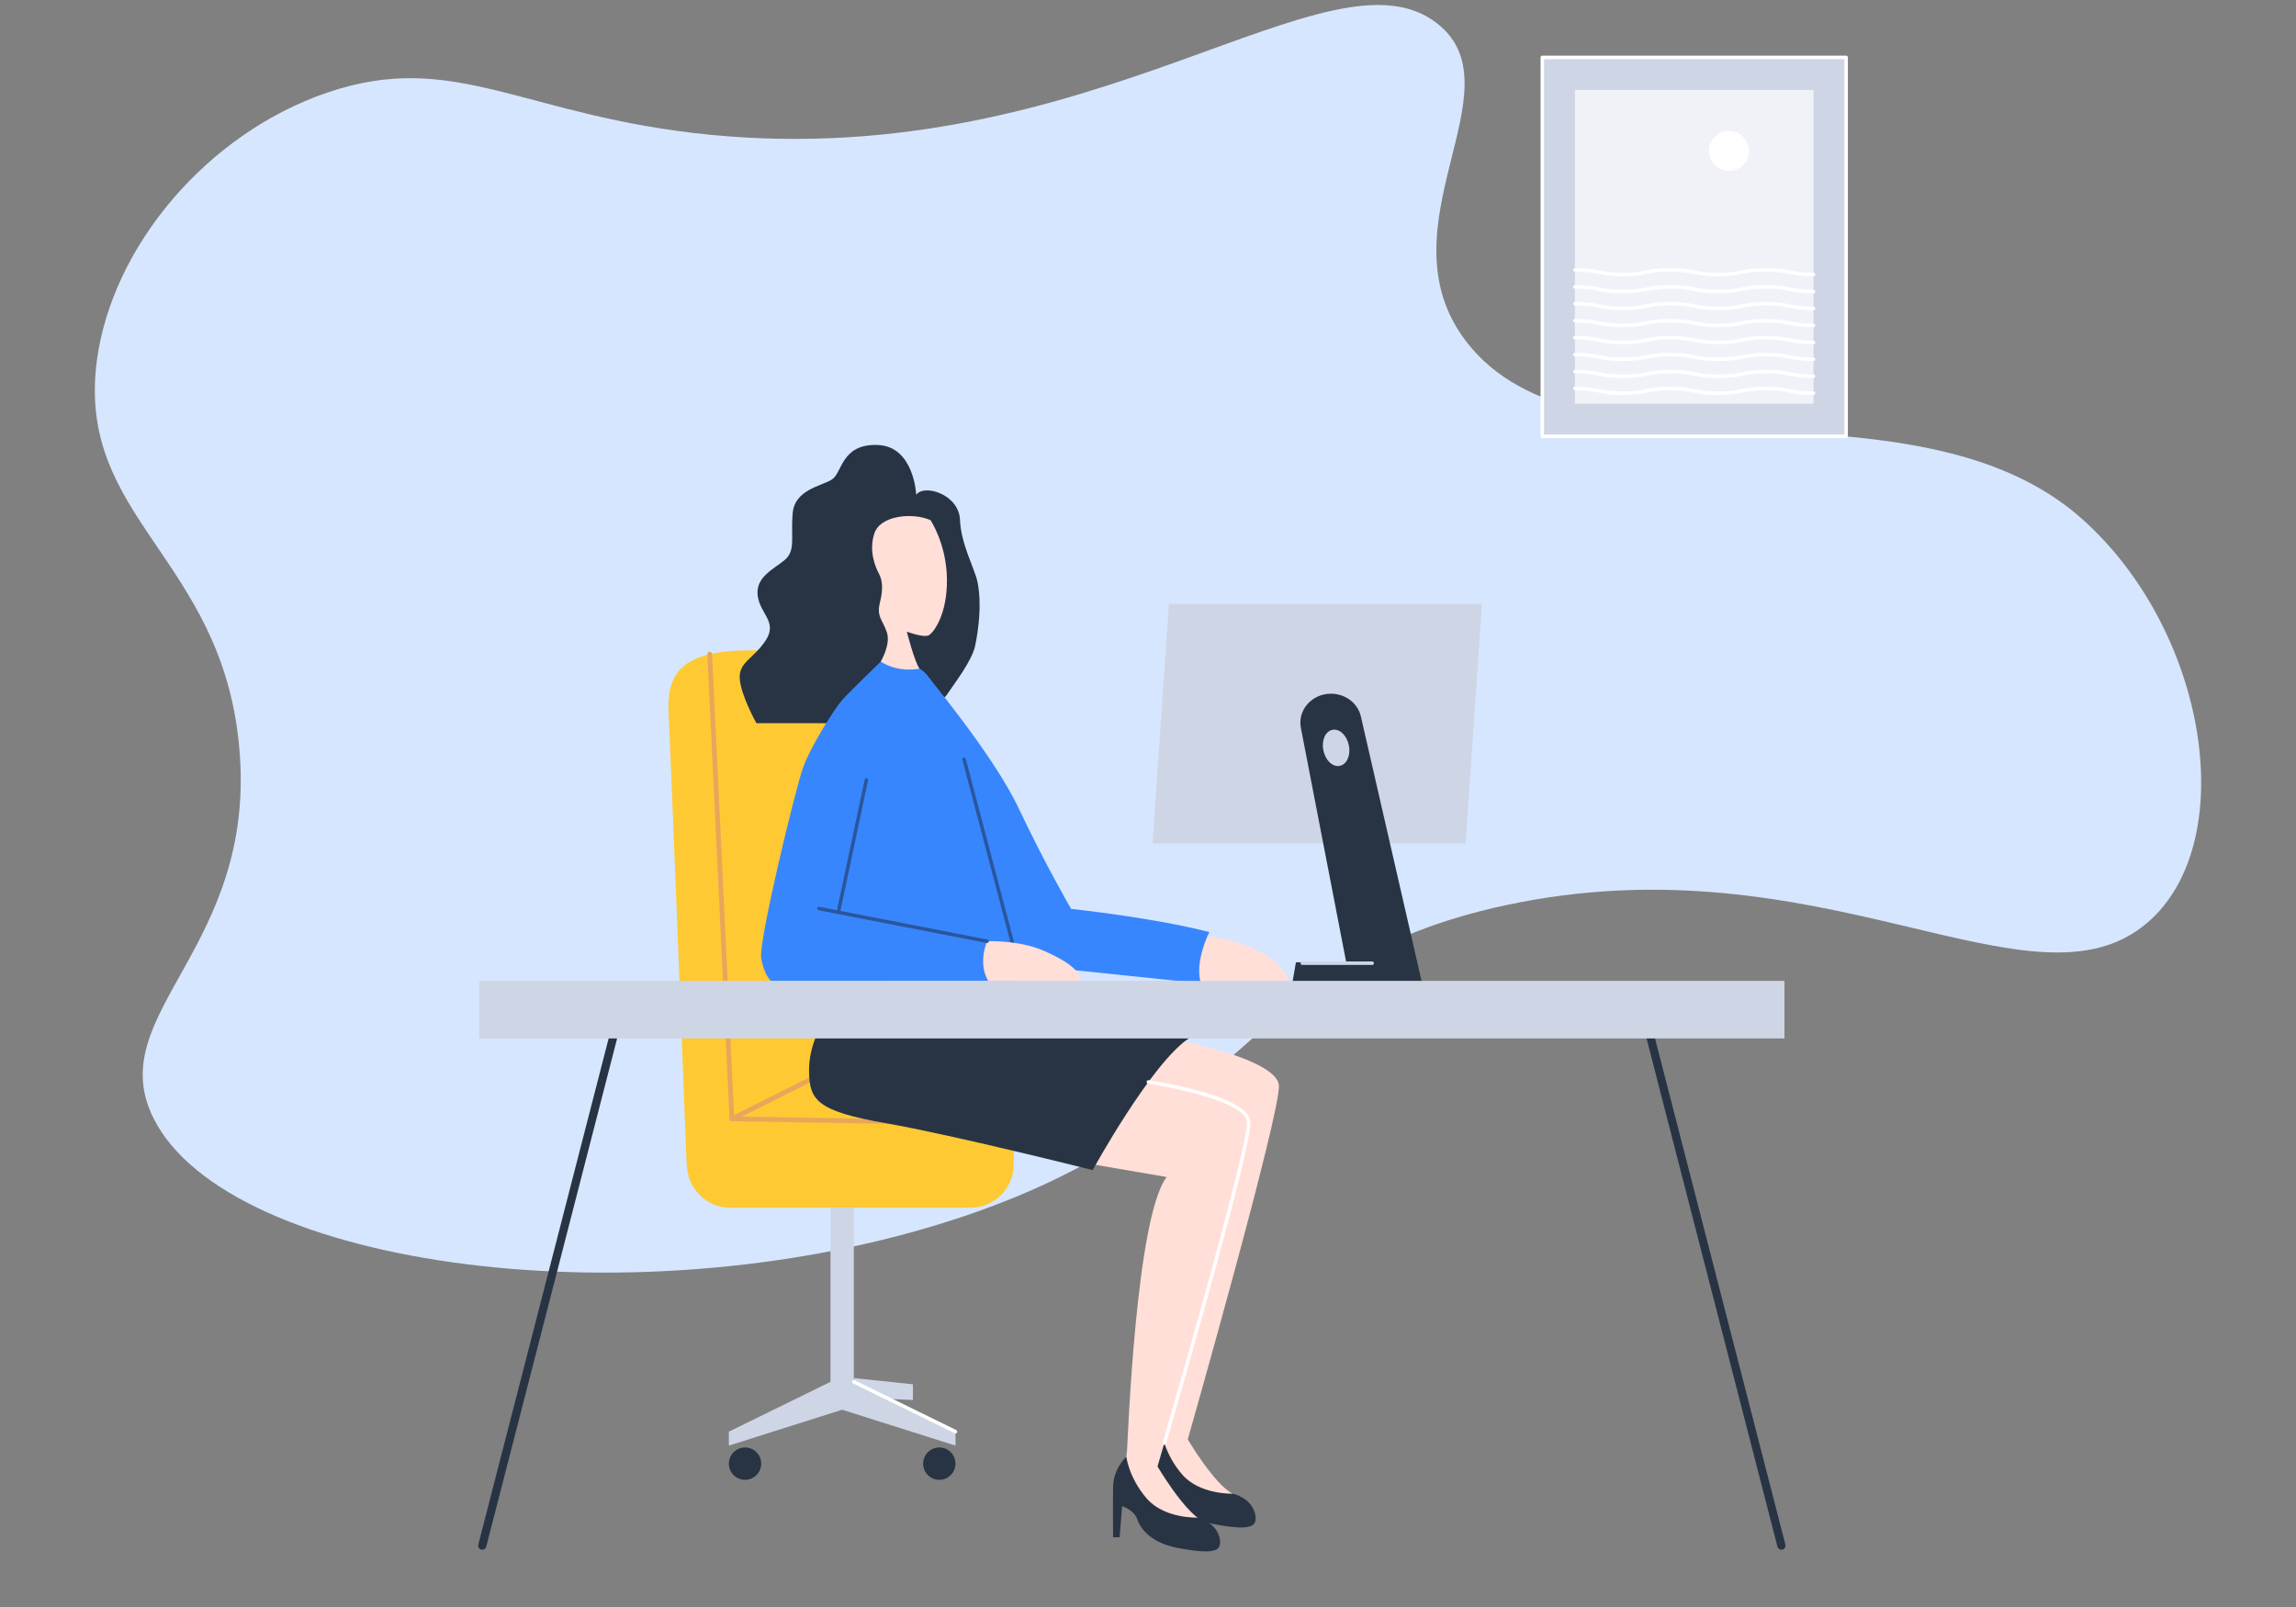 <svg width="230" height="161" viewBox="0 0 230 161" fill="none" xmlns="http://www.w3.org/2000/svg">
<rect x="0" y="0" width="230" height="161" fill="#808080" stroke="none"/>
<g clip-path="url(#clip0_148_6428)">
<path d="M9.694 36.199C11.203 24.635 20.808 13.359 32.777 9.278C45.553 4.908 52.459 11.671 71.151 13.503C109.617 17.27 133.279 -6.145 144.013 2.384C152.276 8.951 138.112 22.725 146.864 34.197C158.39 49.293 191.626 36.853 208.58 52.001C221.295 63.355 224.451 84.534 215.06 92.487C203.488 102.285 182.494 83.853 150.751 90.708C124.345 96.411 125.656 112.03 96.551 121.854C64.382 132.712 22.958 127.074 15.396 112.07C10.075 101.513 25.901 95.025 23.949 74.697C22.165 55.847 7.666 51.896 9.694 36.199Z" fill="#D6E6FF"/>
<path d="M68.783 116.594C68.783 116.594 67.186 75.414 66.986 71.691C66.787 67.956 67.691 65.254 74.774 65.16C81.868 65.055 86.155 66.288 86.155 66.288C86.155 66.288 89.338 65.959 89.15 85.833C88.962 105.706 87.377 111.203 87.377 111.203L97.254 111.344C99.639 111.379 101.553 113.317 101.553 115.701V116.641C101.553 119.049 99.604 120.999 97.196 120.999H73.165C70.945 120.999 69.089 119.331 68.842 117.134L68.783 116.594Z" fill="#FFC933"/>
<path d="M71.097 65.536L73.317 112.095L97.466 112.495" stroke="#E7A65A" stroke-width="0.47" stroke-linecap="round" stroke-linejoin="round"/>
<path d="M91.781 49.574C91.781 49.574 91.581 44.712 87.917 44.582C84.252 44.453 84.393 47.378 83.324 48.047C82.255 48.717 79.601 49.046 79.401 51.442C79.202 53.838 79.73 55.165 78.603 56.105C77.475 57.044 75.678 57.808 75.901 59.663C76.124 61.519 77.933 62.294 76.7 64.162C75.467 66.029 73.998 66.323 74.104 67.991C74.21 69.659 75.772 72.454 75.772 72.454H82.948C82.948 72.454 93.989 70.892 94.788 69.694C95.587 68.496 97.395 66.194 97.701 64.632C98.006 63.07 98.37 60.591 97.924 58.325C97.654 56.974 96.256 54.542 96.162 52.041C96.045 49.539 92.58 48.447 91.781 49.574Z" fill="#283444"/>
<path d="M73.317 112.095L81.844 107.82" stroke="#E7A65A" stroke-width="0.47" stroke-linecap="round" stroke-linejoin="round"/>
<path d="M118.643 104.355C118.643 104.355 127.84 106.176 128.11 108.713C128.38 111.25 118.984 144.207 118.984 144.207C118.984 144.207 121.615 148.671 123.447 149.634C123.447 149.634 125.244 150.832 125.044 151.56C124.845 152.288 122.578 152.194 120.781 151.56C118.984 150.926 115.084 147.461 115.225 146.627C115.354 145.793 115.859 143.526 115.93 142.634C116 141.729 116.799 119.248 119.9 115.208L112.77 113.986C112.759 113.986 112.759 106.14 118.643 104.355Z" fill="#FFDFD7"/>
<path d="M116.388 143.55C116.388 143.55 115.084 144.713 115.061 146.58C115.037 148.448 115.061 151.619 115.061 151.619H115.718L115.965 148.506C115.965 148.506 117.163 148.859 117.492 149.834C117.821 150.809 118.913 152.183 121.486 152.676C124.058 153.169 125.573 153.216 125.749 152.406C125.925 151.595 125.385 150.139 123.494 149.646C123.494 149.646 120.182 149.775 118.408 147.708C116.635 145.64 116.388 143.55 116.388 143.55Z" fill="#283444"/>
<path d="M115.037 108.396C115.037 108.396 124.821 109.84 125.08 112.365C125.35 114.891 115.953 146.921 115.953 146.921C115.953 146.921 118.584 151.384 120.417 152.347C120.417 152.347 122.214 153.545 122.014 154.273C121.814 155.002 119.548 154.908 117.75 154.273C115.953 153.639 112.054 150.174 112.195 149.34C112.336 148.506 112.829 146.239 112.9 145.347C112.97 144.454 113.769 121.962 116.87 117.921L109.74 116.7C109.74 116.711 109.153 110.181 115.037 108.396Z" fill="#FFDFD7"/>
<path d="M120.945 93.819C120.945 93.819 127.546 94.371 129.108 98.271H120.24C120.24 98.271 119.594 96.333 119.865 95.287C120.135 94.242 120.945 93.819 120.945 93.819Z" fill="#FFDFD7"/>
<path d="M92.615 67.38C92.615 67.38 99.486 75.543 102.058 81.005C104.631 86.467 107.297 91.059 107.297 91.059C107.297 91.059 115.554 91.928 121.145 93.385C121.145 93.385 119.63 96.286 120.299 98.518L101.131 96.521L92.615 70.61V67.85V67.38Z" fill="#3886FE"/>
<path d="M88.222 66.288C88.222 66.288 85.168 69.236 84.37 70.129C83.571 71.021 81.175 74.839 80.423 76.965C79.672 79.09 75.984 94.277 76.254 95.969C76.524 97.66 77.228 98.283 77.228 98.283H102.07C102.07 98.283 100.719 89.732 99.85 87.136C98.981 84.54 96.127 74.486 96.127 74.486C96.127 74.486 94.165 68.238 92.133 66.981L88.222 66.288Z" fill="#3886FE"/>
<path d="M86.789 78.139L83.994 91.329" stroke="#29569D" stroke-width="0.352" stroke-linecap="round" stroke-linejoin="round"/>
<path d="M96.573 76.06L101.412 94.442" stroke="#29569D" stroke-width="0.352" stroke-linecap="round" stroke-linejoin="round"/>
<path d="M98.875 94.301C98.875 94.301 102.035 94.148 104.584 95.264C107.144 96.392 108.248 97.367 108.248 98.271H98.993C99.005 98.271 97.924 96.791 98.875 94.301Z" fill="#FFDFD7"/>
<path d="M98.875 94.301L82.044 91.024" stroke="#29569D" stroke-width="0.352" stroke-linecap="round" stroke-linejoin="round"/>
<path d="M82.467 102.488C82.467 102.488 80.999 104.531 81.046 107.374C81.093 110.216 81.844 111.32 88.68 112.518C95.516 113.716 109.458 117.228 109.458 117.228C109.458 117.228 115.366 106.446 119.136 104.003L82.467 102.488Z" fill="#283444"/>
<path d="M61.395 104.038L48.311 154.849" stroke="#283444" stroke-width="0.822" stroke-linecap="round" stroke-linejoin="round"/>
<path d="M165.367 104.038L178.451 154.849" stroke="#283444" stroke-width="0.822" stroke-linecap="round" stroke-linejoin="round"/>
<path d="M146.813 84.5H115.455L117.097 60.5H148.455L146.813 84.5Z" fill="#CED5E5"/>
<path d="M136.325 71.78C136.016 70.442 134.765 69.5 133.327 69.5C131.418 69.5 129.966 71.143 130.315 72.926L134.846 96.348L129.818 96.411L129.455 98.5H142.455L136.325 71.78ZM134.187 76.734C133.475 76.861 132.749 76.148 132.561 75.142C132.372 74.136 132.789 73.232 133.502 73.117C134.214 72.99 134.94 73.703 135.128 74.709C135.316 75.715 134.9 76.607 134.187 76.734Z" fill="#283444"/>
<path d="M178.757 98.271H48.006V104.038H178.757V98.271Z" fill="#CED5E5"/>
<path d="M85.532 138.441V120.987H83.195V138.441L73.012 143.432V144.83L84.358 141.236L95.716 144.83V143.432L85.532 138.441Z" fill="#CED5E5"/>
<path d="M85.532 138.065L91.452 138.687V140.261L85.532 140.003V138.065Z" fill="#CED5E5"/>
<path d="M74.633 148.26C75.528 148.26 76.254 147.534 76.254 146.639C76.254 145.744 75.528 145.018 74.633 145.018C73.737 145.018 73.012 145.744 73.012 146.639C73.012 147.534 73.737 148.26 74.633 148.26Z" fill="#283444"/>
<path d="M94.095 148.26C94.99 148.26 95.716 147.534 95.716 146.639C95.716 145.744 94.99 145.018 94.095 145.018C93.2 145.018 92.474 145.744 92.474 146.639C92.474 147.534 93.2 148.26 94.095 148.26Z" fill="#283444"/>
<path d="M112.829 145.946C112.829 145.946 111.525 147.109 111.502 148.976C111.478 150.844 111.502 154.015 111.502 154.015H112.16L112.406 150.902C112.406 150.902 113.604 151.255 113.933 152.23C114.262 153.205 115.354 154.579 117.927 155.072C120.499 155.565 122.014 155.612 122.19 154.802C122.366 153.991 121.826 152.535 119.935 152.042C119.935 152.042 116.623 152.171 114.849 150.104C113.076 148.037 112.829 145.946 112.829 145.946Z" fill="#283444"/>
<path d="M85.532 138.44L95.716 143.432" stroke="white" stroke-width="0.352" stroke-linecap="round" stroke-linejoin="round"/>
<path d="M115.037 108.396C115.037 108.396 124.821 109.84 125.08 112.365C125.303 114.48 118.796 137.137 116.646 144.572" stroke="white" stroke-width="0.352" stroke-linecap="round" stroke-linejoin="round"/>
<path d="M88.222 66.288C88.222 66.288 89.244 64.597 88.845 63.363C88.445 62.118 87.776 61.825 88.152 60.333C88.528 58.841 88.34 58.019 88.034 57.455C87.741 56.892 86.989 55.259 87.588 53.438C88.187 51.618 91.441 51.324 93.214 52.111C93.214 52.111 94.811 54.484 94.859 57.996C94.906 61.508 93.567 63.328 93.061 63.633C92.556 63.939 90.841 63.281 90.841 63.281C90.841 63.281 91.593 66.253 92.11 66.993C92.122 66.969 90.125 67.486 88.222 66.288Z" fill="#FFDFD7"/>
<path d="M130.455 96.5H137.455" stroke="#CED5E5" stroke-width="0.352" stroke-linecap="round" stroke-linejoin="round"/>
<path d="M184.933 5.752H154.5V43.713H184.933V5.752Z" fill="#CED5E5" stroke="white" stroke-width="0.352" stroke-linecap="round" stroke-linejoin="round"/>
<path d="M181.667 9.017H157.765V40.448H181.667V9.017Z" fill="#F1F2F7"/>
<path d="M157.765 27.035C160.161 27.035 160.161 27.505 162.546 27.505C164.942 27.505 164.942 27.035 167.326 27.035C169.722 27.035 169.722 27.505 172.107 27.505C174.503 27.505 174.503 27.035 176.887 27.035C179.283 27.035 179.283 27.505 181.667 27.505" stroke="white" stroke-width="0.352" stroke-linecap="round" stroke-linejoin="round"/>
<path d="M157.765 28.738C160.161 28.738 160.161 29.208 162.546 29.208C164.942 29.208 164.942 28.738 167.326 28.738C169.722 28.738 169.722 29.208 172.107 29.208C174.503 29.208 174.503 28.738 176.887 28.738C179.283 28.738 179.283 29.208 181.667 29.208" stroke="white" stroke-width="0.352" stroke-linecap="round" stroke-linejoin="round"/>
<path d="M157.765 30.429C160.161 30.429 160.161 30.899 162.546 30.899C164.942 30.899 164.942 30.429 167.326 30.429C169.722 30.429 169.722 30.899 172.107 30.899C174.503 30.899 174.503 30.429 176.887 30.429C179.283 30.429 179.283 30.899 181.667 30.899" stroke="white" stroke-width="0.352" stroke-linecap="round" stroke-linejoin="round"/>
<path d="M157.765 32.132C160.161 32.132 160.161 32.602 162.546 32.602C164.942 32.602 164.942 32.132 167.326 32.132C169.722 32.132 169.722 32.602 172.107 32.602C174.503 32.602 174.503 32.132 176.887 32.132C179.283 32.132 179.283 32.602 181.667 32.602" stroke="white" stroke-width="0.352" stroke-linecap="round" stroke-linejoin="round"/>
<path d="M157.765 33.835C160.161 33.835 160.161 34.305 162.546 34.305C164.942 34.305 164.942 33.835 167.326 33.835C169.722 33.835 169.722 34.305 172.107 34.305C174.503 34.305 174.503 33.835 176.887 33.835C179.283 33.835 179.283 34.305 181.667 34.305" stroke="white" stroke-width="0.352" stroke-linecap="round" stroke-linejoin="round"/>
<path d="M157.765 35.526C160.161 35.526 160.161 35.996 162.546 35.996C164.942 35.996 164.942 35.526 167.326 35.526C169.722 35.526 169.722 35.996 172.107 35.996C174.503 35.996 174.503 35.526 176.887 35.526C179.283 35.526 179.283 35.996 181.667 35.996" stroke="white" stroke-width="0.352" stroke-linecap="round" stroke-linejoin="round"/>
<path d="M157.765 37.23C160.161 37.23 160.161 37.699 162.546 37.699C164.942 37.699 164.942 37.23 167.326 37.23C169.722 37.23 169.722 37.699 172.107 37.699C174.503 37.699 174.503 37.23 176.887 37.23C179.283 37.23 179.283 37.699 181.667 37.699" stroke="white" stroke-width="0.352" stroke-linecap="round" stroke-linejoin="round"/>
<path d="M157.765 38.921C160.161 38.921 160.161 39.391 162.546 39.391C164.942 39.391 164.942 38.921 167.326 38.921C169.722 38.921 169.722 39.391 172.107 39.391C174.503 39.391 174.503 38.921 176.887 38.921C179.283 38.921 179.283 39.391 181.667 39.391" stroke="white" stroke-width="0.352" stroke-linecap="round" stroke-linejoin="round"/>
<path d="M173.199 17.11C174.302 17.11 175.196 16.216 175.196 15.113C175.196 14.01 174.302 13.116 173.199 13.116C172.096 13.116 171.202 14.01 171.202 15.113C171.202 16.216 172.096 17.11 173.199 17.11Z" fill="white"/>
</g>
<defs>
<clipPath id="clip0_148_6428">
<rect width="230" height="160" fill="white" transform="translate(0 0.5)"/>
</clipPath>
</defs>
</svg>
